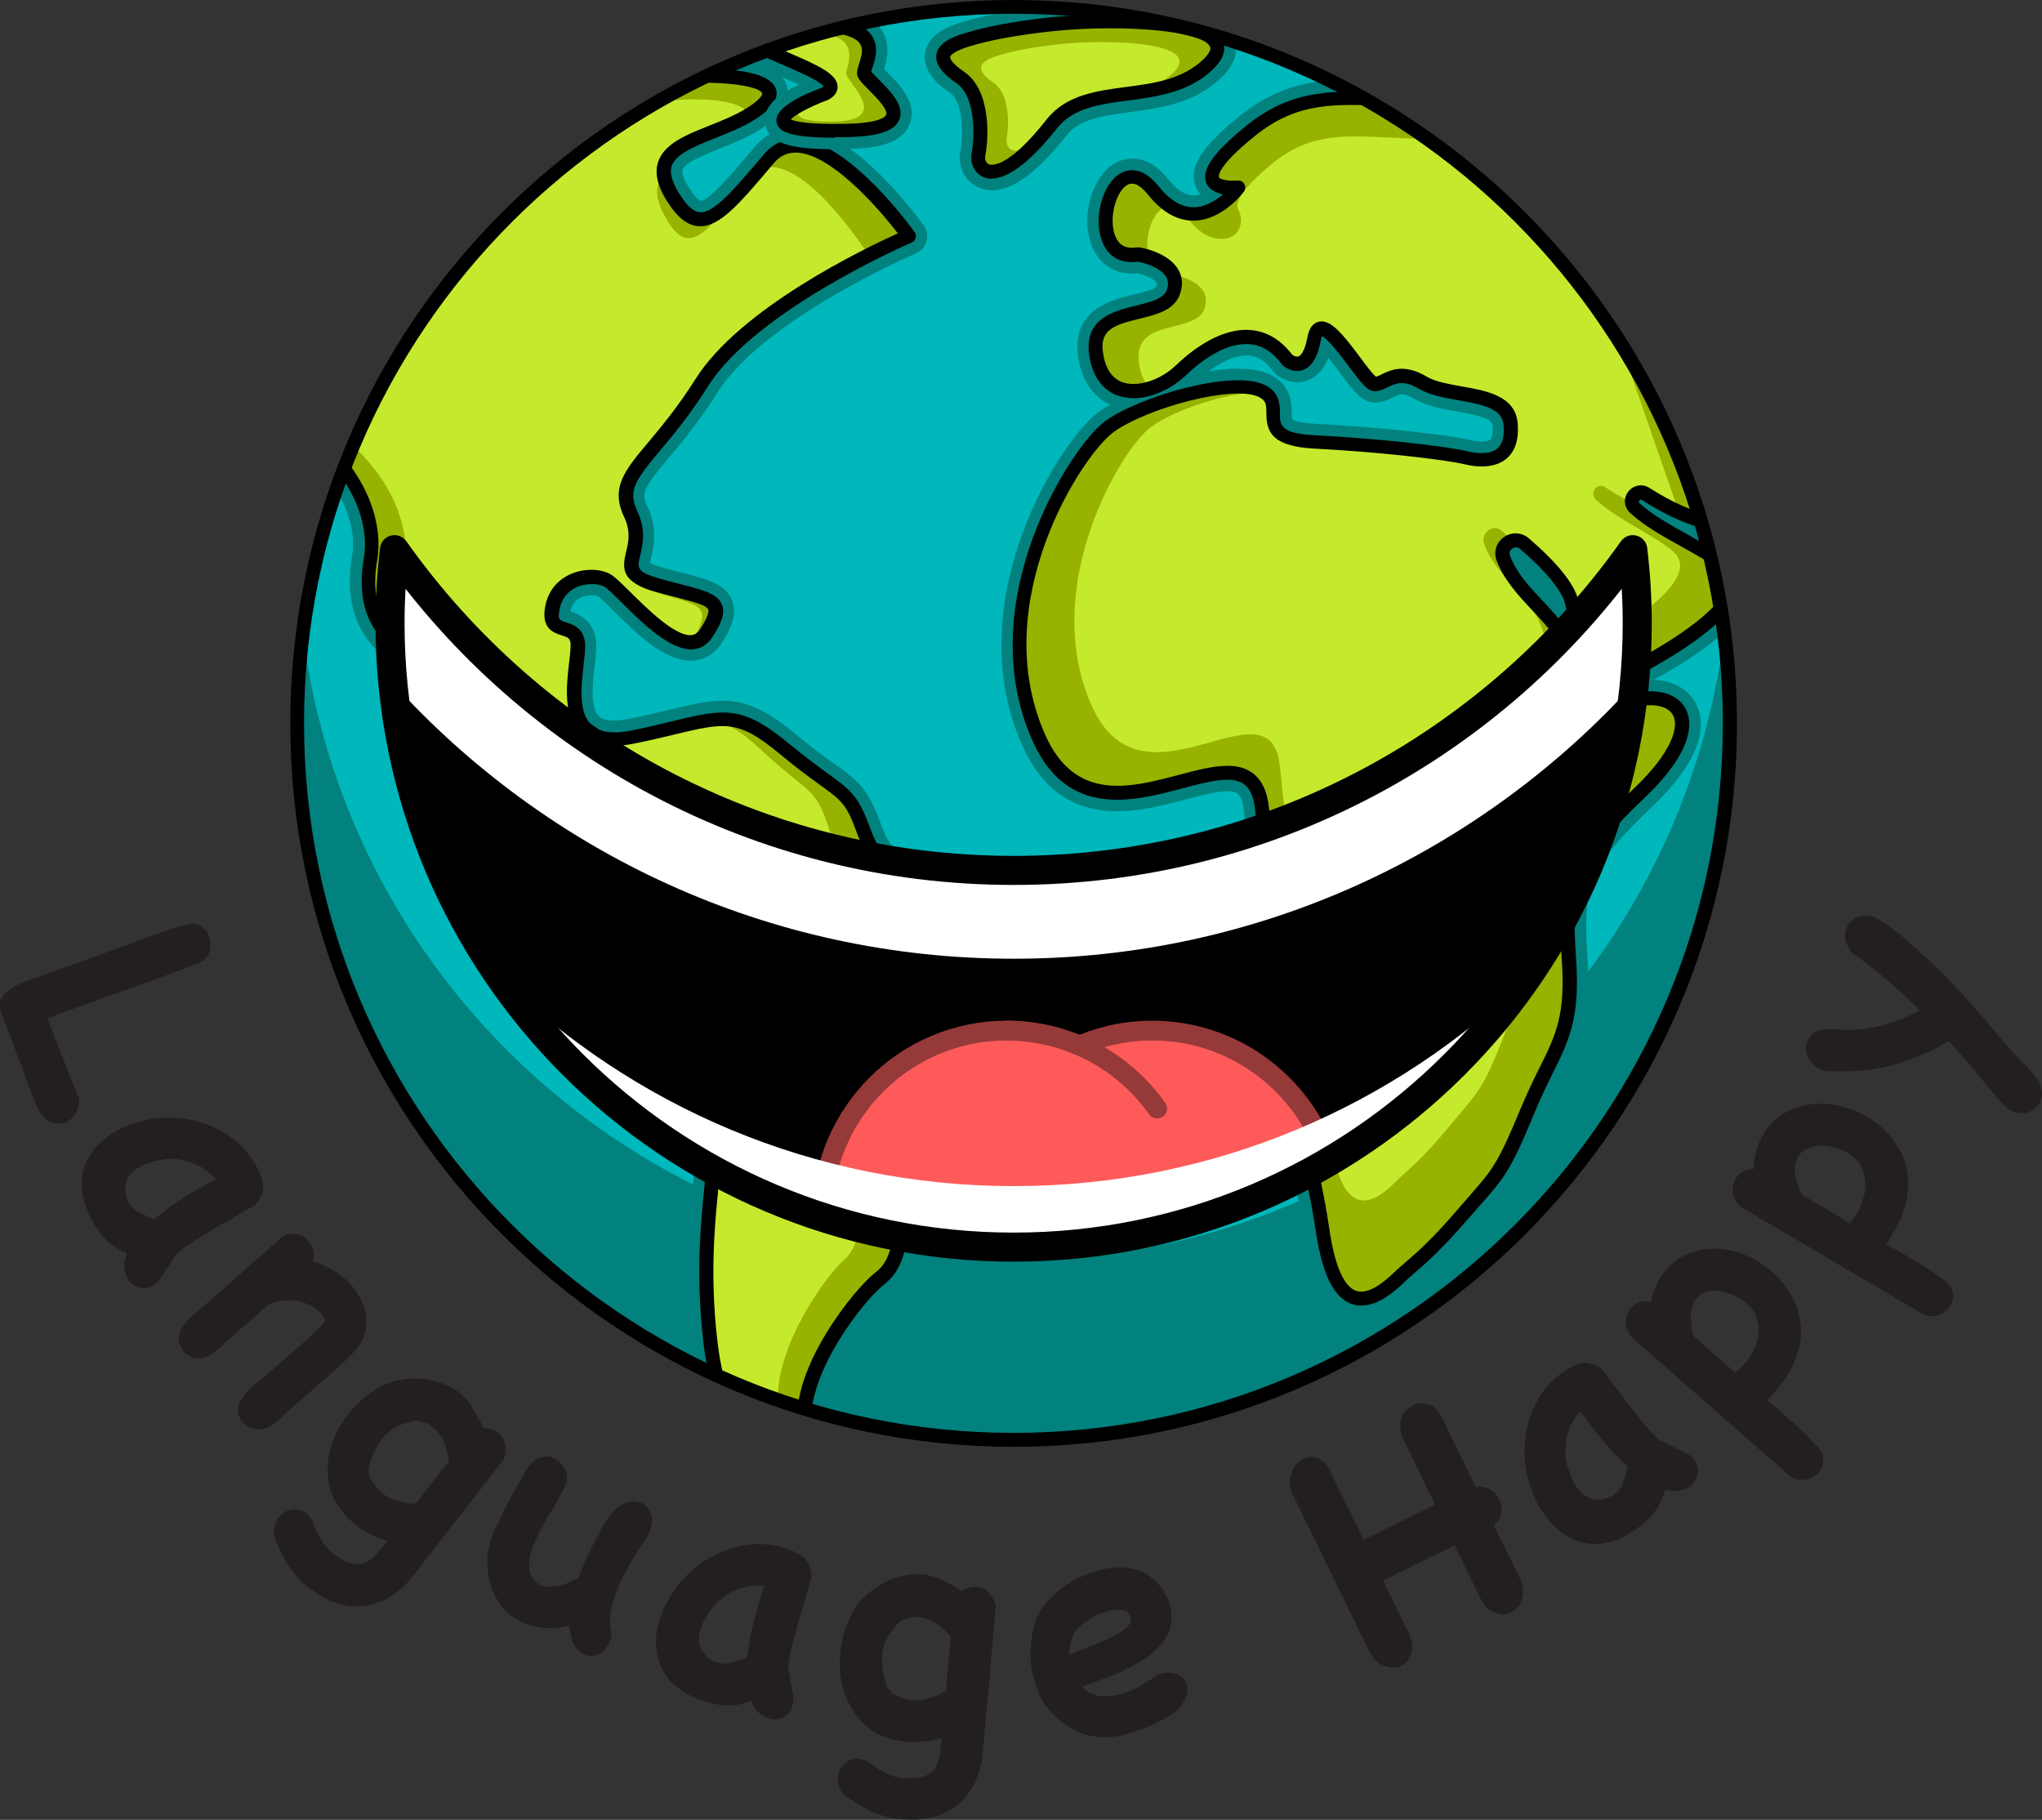 <?xml version="1.0" encoding="UTF-8"?><svg id="Layer_2" xmlns="http://www.w3.org/2000/svg" xmlns:xlink="http://www.w3.org/1999/xlink" viewBox="0 0 105.44 93.96"><rect x="0" y="0" width="105.44" height="93.96" fill="#333333" stroke="none"/><defs><style>.cls-1,.cls-2{fill:none;}.cls-3{clip-path:url(#clippath);}.cls-4{fill:#02827e;}.cls-5{fill:#00b7bb;}.cls-6{fill:#fff;}.cls-7{fill:#ff5a5a;}.cls-8{fill:#98b200;}.cls-9{fill:#c5ea2d;}.cls-10{fill:#231f20;}.cls-11{fill:#963939;}.cls-12{clip-path:url(#clippath-1);}.cls-2{stroke:#000;stroke-linecap:round;stroke-linejoin:round;stroke-width:1.5px;}</style><clipPath id="clippath"><circle class="cls-1" cx="52.34" cy="37.35" r="36.99"/></clipPath><clipPath id="clippath-1"><path class="cls-1" d="M52.34,44.94c-13.21,0-24.88-6.55-31.97-16.56-.15,1.25-.23,2.52-.23,3.81,0,17.78,14.42,32.2,32.2,32.2s32.2-14.42,32.2-32.2c0-1.29-.08-2.56-.23-3.81-7.09,10.02-18.76,16.56-31.97,16.56Z"/></clipPath></defs><g id="Layer_1-2"><g><g><path class="cls-10" d="M4.1,56.82c-.03,.3-.11,.55-.25,.75-.14,.2-.31,.34-.5,.4-.2,.07-.41,.06-.63-.01-.22-.07-.43-.24-.63-.49-.07-.1-.15-.25-.23-.44-.08-.2-.19-.47-.32-.83-.13-.35-.3-.8-.5-1.34-.2-.54-.45-1.21-.76-2-.08-.19-.17-.4-.24-.61-.08-.21-.07-.42,.01-.63,.06-.17,.2-.33,.4-.48s.43-.27,.67-.38c.24-.11,.49-.21,.74-.29s.46-.16,.63-.22c.33-.12,.71-.26,1.15-.41,.43-.15,.87-.31,1.32-.47,.45-.16,.89-.32,1.32-.48,.43-.16,.81-.3,1.14-.42,.59-.22,1.06-.39,1.42-.51,.36-.12,.65-.2,.87-.24,.22-.04,.39-.03,.52,.02,.13,.05,.25,.15,.38,.28,.1,.11,.18,.25,.22,.42s.05,.33,.03,.5-.08,.32-.17,.46c-.09,.14-.22,.24-.37,.3-1.32,.51-2.63,1-3.95,1.46-1.31,.46-2.62,.93-3.92,1.41,.26,.7,.52,1.39,.8,2.07,.27,.68,.55,1.38,.83,2.08v.11Z"/><path class="cls-10" d="M8.22,66.12c-.25,.25-.5,.38-.76,.39-.26,0-.48-.08-.66-.23-.18-.16-.3-.38-.36-.66-.06-.28-.02-.58,.13-.9-.38-.16-.69-.35-.94-.56-.25-.22-.47-.5-.69-.84-.33-.51-.54-1-.64-1.49-.1-.49-.1-.95,0-1.39,.11-.44,.33-.85,.66-1.22,.33-.37,.78-.7,1.34-.98,.24-.11,.48-.2,.72-.27,.24-.07,.49-.13,.73-.18,.27-.05,.58-.08,.92-.08,.34,0,.65,.02,.92,.06,.99,.15,1.88,.55,2.66,1.2,.13,.11,.29,.28,.48,.5s.35,.46,.49,.71c.14,.25,.25,.51,.32,.77,.07,.26,.07,.5-.02,.7-.07,.16-.13,.29-.2,.39-.07,.09-.15,.17-.25,.24-.1,.06-.21,.13-.33,.19-.12,.06-.27,.15-.44,.25-.28,.17-.56,.33-.83,.48-.27,.15-.54,.32-.81,.49-.09,.05-.21,.12-.36,.21-.15,.09-.3,.18-.45,.29-.16,.11-.3,.21-.44,.31-.14,.1-.24,.2-.32,.28l-.89,1.35Zm-1.22-3.63c.13,.07,.29,.15,.46,.24,.17,.09,.34,.16,.52,.21,.48-.41,.99-.78,1.52-1.11,.53-.33,1.07-.65,1.63-.95-.35-.41-.79-.7-1.32-.88-.53-.18-1.05-.21-1.56-.1-.21,.04-.42,.1-.62,.16-.21,.07-.39,.16-.56,.27-.23,.15-.39,.32-.48,.53-.09,.2-.13,.41-.12,.61,.01,.21,.07,.4,.16,.58,.1,.18,.22,.33,.37,.45Z"/><path class="cls-10" d="M14.1,73.56c-.24,.17-.5,.25-.76,.23-.26-.01-.49-.09-.67-.23s-.31-.33-.37-.56c-.06-.23,0-.48,.16-.75,.18-.3,.41-.56,.7-.78,.29-.22,.54-.43,.77-.63,.48-.42,.96-.84,1.43-1.25,.48-.41,.94-.85,1.38-1.31,0-.02,.02-.05,.02-.07,0-.02,0-.06,.01-.11-.13-.25-.33-.46-.61-.62-.28-.16-.55-.27-.82-.32-.24-.04-.52-.04-.84,0-.32,.04-.57,.14-.76,.3l-1.83,1.61c-.14,.12-.29,.27-.45,.42-.16,.16-.33,.29-.51,.41-.18,.12-.37,.2-.57,.23s-.41,0-.63-.13c-.12-.07-.22-.15-.28-.24-.07-.09-.12-.2-.17-.33-.09-.21-.1-.4-.03-.58,.07-.18,.16-.35,.28-.51s.25-.29,.4-.41c.14-.12,.25-.21,.33-.28,.2-.18,.5-.44,.88-.78s.78-.7,1.21-1.07c.43-.37,.83-.73,1.22-1.07,.38-.34,.68-.6,.88-.78,.19-.17,.41-.25,.64-.25s.43,.06,.61,.18c.18,.12,.31,.29,.4,.51,.09,.22,.1,.47,.03,.74,.54,.15,1.04,.41,1.49,.76,.45,.35,.79,.77,1.02,1.24s.3,.96,.23,1.47c-.07,.51-.36,.99-.86,1.45-.02,.02-.07,.07-.15,.15-.08,.09-.2,.2-.36,.34l-3.4,2.99Z"/><path class="cls-10" d="M14.13,79.21c0-.32,.07-.59,.22-.8,.15-.22,.34-.36,.56-.43,.22-.07,.44-.06,.68,.03,.23,.09,.42,.28,.57,.58,.05,.15,.1,.28,.15,.38,.06,.1,.13,.25,.22,.44,.09,.17,.21,.35,.36,.51,.15,.17,.31,.31,.49,.41,.33,.23,.62,.36,.86,.41,.24,.05,.45,.02,.64-.06,.19-.09,.37-.23,.55-.43,.18-.2,.37-.43,.57-.69-.38-.13-.73-.28-1.07-.46-.34-.18-.65-.41-.94-.7-.56-.55-.89-1.16-1.01-1.83-.11-.67-.07-1.33,.14-1.97,.21-.64,.55-1.24,1.03-1.79,.48-.55,1.02-.97,1.63-1.28,.36-.17,.75-.28,1.17-.33,.43-.05,.85-.03,1.27,.05,.42,.08,.81,.23,1.18,.44,.37,.21,.66,.48,.89,.83,.13,.2,.25,.4,.36,.6,.12,.2,.22,.41,.29,.63,.3-.02,.57,.06,.81,.25,.24,.18,.35,.45,.35,.81,0,.08-.01,.18-.02,.29,0,.11-.04,.19-.09,.26-.76,1-1.53,2-2.31,2.99-.77,.99-1.55,1.98-2.32,2.98-.31,.4-.65,.73-1.03,.99-.37,.26-.77,.44-1.19,.54s-.85,.11-1.3,.03c-.45-.08-.9-.26-1.35-.54-.23-.15-.45-.3-.65-.46-.2-.16-.4-.35-.57-.56-.26-.29-.47-.6-.64-.95-.17-.34-.33-.7-.48-1.07v-.1Zm4.94-2.98c.26,.51,.59,.87,.98,1.07,.4,.2,.87,.31,1.41,.35l1.72-2.22c-.06-.48-.18-.87-.35-1.18s-.45-.57-.84-.8c-.09-.01-.18-.03-.26-.05-.08-.02-.17-.04-.25-.06-.37,.07-.69,.17-.95,.3-.26,.13-.49,.3-.68,.5-.19,.2-.35,.44-.47,.71-.13,.27-.24,.58-.35,.93,0,.07,0,.15,.02,.24,.02,.09,.03,.16,.03,.22Z"/><path class="cls-10" d="M31.57,84.19c.03,.18,0,.37-.08,.56-.08,.19-.19,.35-.33,.49-.14,.13-.3,.22-.49,.26-.18,.04-.38,0-.58-.12-.26-.16-.43-.37-.52-.62-.08-.25-.14-.52-.18-.81-.58,.13-1.12,.15-1.63,.06-.5-.09-.95-.28-1.33-.57-.38-.29-.69-.66-.91-1.13-.23-.47-.35-1-.36-1.6,0-.56,.11-1.11,.36-1.66,.25-.55,.5-1.06,.75-1.54,.08-.17,.17-.33,.27-.49,.09-.16,.19-.32,.29-.5,.08-.13,.15-.26,.22-.39,.07-.13,.14-.25,.21-.36,.07-.11,.16-.21,.27-.3,.11-.09,.23-.17,.38-.22,.2-.07,.39-.08,.58-.01,.19,.06,.35,.17,.48,.32,.13,.15,.22,.32,.28,.51,.05,.19,.04,.39-.05,.58-.25,.55-.54,1.08-.87,1.6-.32,.52-.6,1.06-.81,1.61-.11,.26-.17,.55-.2,.87-.02,.32,.06,.6,.24,.84,.19,.23,.44,.34,.75,.35,.31,0,.58-.04,.83-.12,.12-.05,.23-.1,.35-.17,.12-.07,.24-.11,.36-.14,.15-.39,.31-.77,.48-1.14,.18-.37,.36-.74,.56-1.1,.1-.2,.22-.41,.36-.64,.14-.23,.29-.43,.47-.61,.18-.18,.38-.32,.6-.41,.22-.09,.47-.1,.74-.01,.13,.04,.23,.11,.32,.2,.09,.1,.16,.21,.2,.32,.08,.2,.11,.39,.08,.58s-.09,.37-.18,.54c-.09,.18-.2,.35-.32,.52s-.23,.33-.32,.48c-.17,.28-.34,.58-.52,.91s-.33,.65-.47,.99c-.13,.34-.23,.69-.3,1.04-.07,.35-.07,.7-.02,1.04Z"/><path class="cls-10" d="M40.96,87.7c0,.35-.1,.62-.28,.8s-.4,.27-.64,.28-.48-.07-.71-.23-.41-.41-.52-.74c-.38,.15-.74,.23-1.07,.24-.33,.01-.69-.03-1.07-.13-.58-.14-1.08-.36-1.49-.64s-.73-.62-.95-1.02c-.22-.4-.34-.84-.36-1.34-.02-.5,.08-1.05,.3-1.63,.09-.24,.21-.47,.34-.69,.13-.22,.27-.43,.41-.64,.16-.22,.37-.45,.61-.69,.25-.24,.48-.43,.71-.59,.83-.57,1.74-.89,2.76-.96,.17-.01,.4,0,.69,.03,.28,.03,.56,.09,.84,.18,.28,.08,.53,.2,.77,.34,.24,.14,.39,.31,.47,.52,.06,.17,.1,.3,.12,.42s.01,.23-.02,.35c-.03,.11-.06,.24-.1,.37-.04,.13-.09,.29-.15,.48-.09,.32-.18,.63-.27,.92s-.18,.6-.25,.91c-.03,.1-.07,.23-.12,.4-.05,.17-.09,.34-.13,.52-.04,.18-.08,.36-.11,.53-.03,.17-.04,.31-.04,.42l.28,1.59Zm-3.39-1.8c.15-.04,.31-.09,.5-.14s.36-.12,.52-.21c.07-.63,.18-1.25,.34-1.85,.16-.61,.33-1.21,.53-1.82-.54-.06-1.06,.03-1.57,.27-.51,.23-.91,.57-1.2,1-.12,.17-.24,.36-.34,.55-.1,.19-.18,.38-.22,.58-.06,.26-.06,.5,.02,.71,.07,.21,.19,.39,.34,.53s.32,.25,.52,.31,.39,.09,.58,.07Z"/><path class="cls-10" d="M43.51,92.61c-.18-.27-.26-.53-.25-.79,.01-.27,.09-.49,.24-.66s.34-.29,.59-.34c.25-.05,.51,0,.79,.18,.12,.1,.23,.19,.33,.24,.1,.06,.24,.14,.42,.25,.17,.1,.36,.18,.58,.24,.22,.06,.43,.09,.63,.08,.4,.01,.71-.03,.94-.12,.23-.09,.4-.23,.51-.4,.11-.17,.18-.39,.23-.65,.04-.26,.08-.56,.1-.89-.39,.1-.77,.16-1.15,.19-.38,.03-.77,0-1.16-.08-.77-.16-1.38-.49-1.84-1-.46-.5-.77-1.08-.95-1.73-.17-.65-.21-1.34-.1-2.06,.1-.72,.33-1.37,.68-1.96,.21-.34,.48-.64,.81-.91,.33-.27,.7-.49,1.1-.65,.4-.16,.81-.25,1.23-.27,.42-.02,.82,.05,1.2,.21,.22,.1,.43,.2,.63,.3,.2,.1,.4,.22,.59,.37,.24-.18,.51-.26,.81-.23,.3,.03,.54,.19,.73,.49,.04,.07,.09,.16,.14,.25,.05,.09,.07,.18,.07,.26-.1,1.26-.21,2.51-.32,3.76-.12,1.25-.23,2.5-.34,3.76-.04,.5-.15,.97-.33,1.39-.17,.42-.41,.79-.71,1.1-.3,.31-.66,.55-1.08,.73-.42,.18-.89,.27-1.43,.28-.27,0-.54-.01-.8-.03-.26-.02-.52-.08-.78-.16-.37-.1-.72-.25-1.05-.45s-.66-.41-.98-.64l-.07-.08Zm2.55-5.19c.49,.29,.96,.41,1.41,.36,.44-.05,.9-.21,1.37-.47l.25-2.8c-.31-.37-.62-.64-.93-.8-.31-.16-.69-.24-1.14-.22-.09,.04-.17,.07-.25,.1s-.16,.06-.25,.08c-.27,.26-.48,.52-.64,.77-.15,.25-.25,.52-.3,.79-.05,.27-.05,.56-.01,.85,.04,.29,.11,.62,.21,.97,.03,.06,.08,.13,.14,.19,.07,.07,.11,.12,.14,.17Z"/><path class="cls-10" d="M59.81,86.47c.27-.1,.52-.13,.75-.09,.22,.04,.4,.13,.53,.27s.21,.32,.22,.55c.01,.22-.06,.47-.23,.73-.13,.22-.32,.41-.58,.58-.26,.17-.5,.31-.72,.41-.55,.27-1.08,.47-1.59,.61s-.99,.19-1.45,.15c-.46-.03-.9-.16-1.32-.38s-.82-.54-1.21-.98c-.27-.29-.48-.63-.63-1.03-.15-.39-.26-.8-.32-1.22s-.06-.84-.02-1.26,.12-.8,.24-1.15c.16-.43,.43-.84,.83-1.22,.4-.39,.85-.71,1.36-.96,.51-.25,1.03-.42,1.58-.51,.55-.09,1.04-.05,1.49,.1,.37,.13,.7,.33,.98,.62,.28,.28,.49,.6,.62,.96,.13,.35,.18,.72,.14,1.1-.04,.38-.19,.73-.47,1.07-.26,.32-.56,.6-.89,.81-.33,.22-.68,.41-1.04,.59-.36,.17-.73,.33-1.12,.46-.38,.13-.75,.28-1.1,.43,.27,.26,.57,.41,.9,.45,.32,.04,.66,.02,1-.06,.34-.08,.68-.22,1.02-.4,.34-.18,.65-.38,.93-.59l.1-.06Zm-3.87-2.65c-.25,.18-.43,.39-.54,.63-.11,.24-.17,.57-.18,.99,.3-.13,.63-.26,1-.41s.72-.29,1.05-.45c.33-.15,.6-.31,.82-.48,.22-.17,.32-.33,.3-.49-.01-.09-.03-.18-.07-.27-.04-.08-.11-.14-.2-.17-.34-.08-.68-.07-1.03,.04-.34,.11-.63,.24-.85,.39l-.3,.21Z"/><path class="cls-10" d="M76.18,76.78c.29-.05,.55,0,.77,.13,.22,.13,.38,.31,.48,.52,.1,.22,.13,.45,.09,.69-.04,.25-.17,.46-.38,.63l1.35,2.76c.13,.27,.18,.53,.15,.8-.03,.27-.12,.5-.27,.67s-.34,.29-.58,.35c-.23,.06-.49,0-.78-.14-.13-.07-.24-.17-.33-.29-.09-.12-.17-.25-.23-.36l-1.34-2.75-3.7,1.81,1.32,2.7c.06,.12,.1,.24,.14,.37s.05,.26,.05,.38c-.01,.32-.11,.57-.28,.75-.18,.18-.38,.28-.62,.29-.24,.02-.48-.03-.72-.16-.24-.13-.43-.33-.57-.62l-4.01-8.21c-.13-.28-.17-.55-.1-.84,.07-.28,.19-.51,.36-.7,.17-.18,.38-.29,.64-.33,.25-.04,.49,.05,.73,.26,.07,.07,.13,.14,.18,.2,.04,.06,.09,.14,.13,.22l1.75,3.59,3.7-1.81-1.66-3.4c-.1-.21-.15-.44-.15-.67,0-.29,.09-.54,.26-.74,.17-.2,.37-.33,.6-.39,.23-.06,.46-.04,.69,.05,.23,.09,.42,.28,.56,.56l1.78,3.65Z"/><path class="cls-10" d="M87.18,75.09c.28,.21,.44,.45,.48,.7,.03,.26-.02,.49-.15,.69-.13,.2-.34,.35-.61,.44-.27,.09-.57,.09-.91-.01-.11,.4-.26,.73-.44,1-.19,.27-.43,.53-.74,.79-.46,.39-.93,.66-1.39,.83-.47,.16-.93,.22-1.38,.17-.45-.05-.88-.22-1.3-.5-.41-.28-.79-.69-1.14-1.21-.14-.22-.26-.45-.36-.68-.1-.23-.19-.47-.27-.71-.09-.26-.15-.56-.2-.9-.05-.34-.06-.64-.05-.92,.03-1.01,.31-1.94,.86-2.79,.09-.15,.24-.33,.43-.54,.2-.21,.41-.4,.64-.57,.23-.17,.47-.31,.73-.42,.25-.11,.48-.13,.7-.07,.17,.05,.31,.1,.41,.15,.1,.06,.19,.13,.27,.22,.08,.09,.15,.19,.23,.3,.08,.11,.18,.24,.3,.4,.2,.26,.4,.52,.58,.77,.18,.25,.38,.5,.59,.74,.07,.08,.15,.19,.25,.33,.11,.13,.22,.27,.35,.41,.12,.14,.25,.28,.37,.4,.12,.12,.22,.22,.32,.28l1.45,.71Zm-3.45,1.67c.05-.14,.11-.31,.18-.49,.07-.18,.11-.36,.14-.54-.47-.43-.9-.88-1.3-1.37-.4-.48-.78-.98-1.15-1.5-.36,.4-.6,.87-.71,1.42-.11,.55-.08,1.07,.09,1.56,.07,.2,.15,.4,.24,.6,.09,.2,.2,.37,.34,.52,.17,.21,.37,.34,.58,.41,.21,.07,.42,.08,.62,.04,.2-.04,.39-.12,.56-.23,.17-.12,.3-.26,.4-.42Z"/><path class="cls-10" d="M84.18,68.96c-.16-.25-.23-.49-.22-.72,.01-.23,.07-.44,.19-.61,.12-.17,.28-.3,.47-.38,.2-.08,.4-.09,.62-.04,.03-.14,.07-.28,.11-.42,.04-.14,.1-.28,.17-.44,.35-.7,.8-1.19,1.36-1.48,.56-.29,1.15-.42,1.76-.4,.61,.02,1.22,.18,1.81,.48,.59,.3,1.1,.69,1.52,1.18,.43,.49,.73,1.06,.91,1.7,.18,.64,.16,1.32-.06,2.04-.15,.47-.36,.9-.64,1.31-.28,.4-.6,.77-.94,1.11,0,0,.08,.07,.22,.18,.14,.11,.31,.26,.51,.44,.2,.18,.43,.37,.66,.58,.24,.21,.46,.42,.67,.63s.39,.4,.54,.57c.15,.17,.24,.31,.27,.41,.07,.26,.05,.5-.05,.71-.1,.21-.25,.36-.44,.46-.19,.1-.4,.15-.64,.14s-.45-.1-.64-.27l-8.09-7.1-.07-.08Zm3.22-.18c.02,.07,.03,.1,.02,.09s0,.03,0,.09l2.19,1.92c.18-.15,.35-.32,.51-.5s.29-.39,.41-.63c.25-.48,.34-.97,.25-1.45-.08-.48-.36-.88-.84-1.2-.2-.13-.43-.24-.69-.33s-.51-.13-.75-.13c-.24,0-.46,.07-.66,.19-.2,.12-.35,.33-.45,.62-.07,.21-.1,.42-.08,.65,.02,.23,.04,.45,.08,.67Z"/><path class="cls-10" d="M89.83,62.27c-.2-.22-.32-.44-.35-.67-.03-.23,0-.44,.08-.63s.22-.34,.39-.46c.18-.11,.38-.17,.61-.16,0-.15,.02-.29,.03-.43,.02-.14,.04-.3,.09-.46,.21-.75,.56-1.32,1.05-1.71,.5-.39,1.05-.63,1.65-.72,.61-.09,1.23-.05,1.87,.14,.64,.18,1.21,.48,1.72,.88,.51,.4,.91,.9,1.21,1.5,.3,.6,.4,1.27,.32,2.02-.05,.49-.18,.96-.39,1.4s-.44,.87-.72,1.27c.01,0,.09,.05,.25,.14,.15,.08,.35,.2,.58,.33,.23,.14,.49,.29,.76,.45s.53,.32,.78,.49c.24,.16,.46,.32,.64,.46,.18,.14,.3,.26,.34,.35,.12,.25,.14,.48,.08,.7-.06,.22-.18,.4-.35,.53-.17,.13-.37,.22-.6,.25s-.46-.01-.68-.15l-9.28-5.46-.08-.07Zm3.13-.78c.03,.06,.05,.09,.04,.09,0,0,0,.03,.02,.09l2.51,1.48c.15-.19,.28-.38,.4-.58,.12-.2,.21-.43,.28-.69,.16-.52,.15-1.01-.03-1.47-.17-.46-.52-.8-1.05-1.03-.22-.09-.47-.15-.74-.2-.27-.04-.52-.04-.76,.02-.24,.05-.44,.16-.62,.31-.17,.16-.28,.39-.32,.69-.03,.21-.02,.43,.05,.65,.06,.22,.13,.43,.2,.64Z"/><path class="cls-10" d="M95.55,49.04c-.18-.21-.27-.43-.28-.66-.01-.23,.04-.43,.15-.61,.11-.18,.27-.32,.48-.41,.21-.1,.45-.11,.71-.06,.2,.04,.45,.18,.76,.39,.31,.22,.63,.46,.94,.73s.62,.53,.9,.8c.28,.26,.5,.47,.66,.63,.7,.67,1.37,1.37,2.01,2.1,.64,.73,1.28,1.46,1.9,2.21,.1,.11,.22,.24,.37,.39,.15,.15,.3,.31,.45,.47,.15,.16,.3,.32,.43,.48,.13,.16,.22,.3,.27,.41,.12,.27,.16,.51,.12,.73-.04,.22-.14,.41-.29,.55-.15,.14-.34,.23-.56,.27-.23,.04-.47,0-.73-.12-.1-.05-.21-.14-.35-.27-.13-.13-.27-.28-.41-.44s-.27-.32-.39-.47c-.12-.16-.22-.28-.3-.37-.29-.35-.58-.7-.87-1.03-.29-.33-.59-.67-.88-1.01-.87,.52-1.78,.91-2.72,1.19-.94,.27-1.91,.4-2.91,.37-.18,0-.35,0-.53,0s-.34-.04-.5-.12c-.18-.09-.33-.2-.45-.34-.12-.14-.2-.29-.25-.45-.05-.17-.05-.34,0-.51,.05-.18,.15-.34,.3-.48,.13-.12,.28-.19,.45-.23,.17-.03,.34-.05,.52-.05,.18,0,.36,.01,.54,.03,.18,.02,.35,.03,.5,.02,1.26-.06,2.43-.4,3.53-1.02-.55-.56-1.12-1.08-1.7-1.58-.58-.49-1.19-.96-1.82-1.41l-.08-.1Z"/></g><circle class="cls-5" cx="52.34" cy="37.35" r="36.99"/><path class="cls-4" d="M52.34,65.06c-18.86,0-34.42-14.11-36.7-32.35-.19,1.52-.29,3.07-.29,4.64,0,20.43,16.56,36.99,36.99,36.99s36.99-16.56,36.99-36.99c0-1.57-.1-3.12-.29-4.64-2.28,18.24-17.84,32.35-36.7,32.35Z"/><g class="cls-3"><g><g><path class="cls-4" d="M42.53,77.22c-.97,0-2.4-.21-3.71-1.22-1.71-1.31-2.75-3.57-3.1-6.73-.39-3.48-.14-6.01,.06-8.03,.3-3,.43-4.37-1.7-6.06-4.23-3.35-5.84-4.62-3.7-14.65-.35-.63-.93-1.31-1.56-1.4-1.21-.17-1.52-1.21-1.71-1.84-.26-.86-.46-1.55-2.25-1.72-2.86-.27-4.77-1.09-5.84-2.49-.86-1.13-1.14-2.61-.84-4.39,.26-1.51-.45-3.86-3.24-5.91-3.51-2.58-1.42-6.09,.1-8.65,.71-1.19,1.59-2.67,1.32-3.27-.19-.41-.77-.39-2.6,.11-.63,.17-1.28,.34-1.9,.43-1.22,.16-3.76,.06-4.64-1.47-.6-1.03-.31-2.32,.85-3.83,2.77-3.62,7.31-3.01,9.5-2.72,.28,.04,.54,.07,.72,.09,.12,0,.27,.02,.43,.03h.04c3.72,.29,5.95,.22,6.62-.2,1.06-.67,2.98-.47,5.19-.24,1.29,.13,2.75,.28,3.4,.12,.57-.14,5.78-.82,6.6,1.1,.35,.8-.07,1.59-1.22,2.34-.71,.46-1.48,.77-2.23,1.07-.75,.3-1.77,.71-1.88,1.07-.02,.06-.07,.37,.49,1.16,.29,.42,.45,.45,.45,.45h0c.44,0,1.71-1.51,2.74-2.72l.05-.06c.59-.7,1.37-1.05,2.25-1.01,2.86,.12,6.12,4.56,6.48,5.07,.17,.24,.22,.53,.14,.81-.08,.28-.28,.51-.54,.62-.08,.03-7.86,3.39-10.26,7.19-.96,1.53-1.84,2.57-2.54,3.41-1.29,1.53-1.4,1.79-1.07,2.47,.55,1.16,.33,2.06,.19,2.65-.02,.09-.05,.2-.06,.27,.08,.04,.26,.12,.67,.24,.37,.11,.72,.19,1.02,.27,1.34,.35,2.22,.57,2.55,1.42,.29,.75-.09,1.51-.55,2.22-.33,.51-.82,.82-1.38,.88-1.44,.16-2.98-1.36-4.21-2.58-.24-.24-.64-.64-.77-.73-.15-.06-.56-.1-.92,.07-.28,.14-.44,.35-.51,.68v.03c.38,.12,1.15,.42,1.31,1.45,.05,.35,0,.78-.06,1.31-.1,.83-.26,2.22,.22,2.66,.26,.24,.83,.28,1.62,.11,.77-.16,1.42-.32,2-.45,2.76-.66,3.9-.93,6.58,1.29,.85,.71,1.47,1.15,1.97,1.51,1.13,.81,1.69,1.21,2.31,2.9,.6,1.63,.64,1.65,4.18,2.94,3.9,1.42,2.66,6.3,2.07,8.65-.09,.36-.17,.66-.22,.91-.09,.44-.14,.83-.19,1.21-.17,1.37-.32,2.67-2.27,5.07-1.12,1.38-1.37,2.35-1.6,3.21-.21,.82-.44,1.67-1.37,2.4-.98,.76-3.79,4.38-3.51,6.77,.09,.75,.48,1.25,1.28,1.61,.44,.2,.69,.65,.62,1.13-.01,.07-.03,.14-.05,.21l.09,.06h-.11c-.14,.34-.45,.58-.83,.64-.21,.03-.54,.07-.95,.07Zm-10.8-38.13c.31,.45,.48,.83,.52,.93,.08,.18,.1,.38,.06,.58-1.99,9.17-1.04,9.92,2.95,13.09,2.94,2.33,2.72,4.6,2.41,7.74-.19,1.94-.43,4.35-.06,7.64,.29,2.62,1.09,4.44,2.37,5.43,.31,.24,.64,.42,1,.56-.21-.4-.34-.84-.39-1.33-.39-3.33,3.08-7.59,4.23-8.49,.4-.31,.5-.63,.69-1.37,.25-.94,.58-2.23,1.96-3.93,1.61-1.98,1.71-2.87,1.86-4.1,.05-.42,.1-.86,.21-1.38,.06-.29,.14-.61,.24-.99,.71-2.82,1.24-5.63-.87-6.4-3.65-1.33-4.41-1.6-5.32-4.07-.42-1.13-.58-1.25-1.63-2.01-.49-.35-1.17-.84-2.07-1.59-1.94-1.61-2.34-1.52-4.92-.9-.59,.14-1.25,.3-2.05,.47-.43,.09-.83,.13-1.19,.14ZM15.75,8.67c1.13,0,1.91,.47,2.34,1.39,.69,1.5-.33,3.22-1.41,5.04-1.7,2.85-2.58,4.69-.61,6.14,3.49,2.57,4.35,5.7,3.99,7.77-.22,1.26-.06,2.21,.47,2.91,.73,.96,2.21,1.53,4.51,1.75,2.4,.23,3.25,1.39,3.64,2.35-.03-.69,.05-1.37,.11-1.93,.03-.23,.06-.54,.07-.72l-.06-.02c-.39-.13-1.58-.51-1.23-2.22,.19-.9,.73-1.61,1.54-2,.79-.38,1.79-.42,2.52-.1,.01-.22,.05-.46,.11-.7,.11-.45,.2-.84-.06-1.39-.88-1.87,.09-3.03,1.33-4.51,.67-.8,1.5-1.79,2.39-3.21,2.14-3.39,7.56-6.25,10-7.42-1.38-1.68-3.18-3.31-4.3-3.35-.29-.01-.51,.09-.72,.34l-.09,.1c-1.8,2.13-2.89,3.42-4.25,3.35-.72-.03-1.34-.44-1.92-1.25-.75-1.06-1-1.98-.76-2.79,.37-1.24,1.7-1.78,3-2.3,.66-.27,1.35-.54,1.91-.9l.04-.02c-.95-.17-2.76-.25-3.94,.04-.97,.24-2.46,.08-4.04-.08-1.39-.14-3.48-.36-3.99-.04-1.36,.85-4.54,.74-7.78,.49h-.03c-.16-.01-.31-.03-.43-.03-.23-.02-.51-.05-.83-.1-1.83-.24-5.64-.75-7.74,1.99-.72,.94-.83,1.52-.71,1.72,.25,.43,1.58,.69,2.75,.53,.5-.07,1.09-.22,1.65-.38,.79-.21,1.69-.45,2.49-.45Zm18.39,22.56c.57,.5,1.17,.96,1.49,.96h0l.02-.03c.13-.2,.21-.34,.26-.44-.28-.1-.76-.22-1.13-.32-.2-.05-.42-.11-.64-.17Z"/><path class="cls-9" d="M11.73,10.45c-1.57,.21-5.72-.11-2.91-3.78,2.81-3.67,7.88-2.37,9.39-2.27,1.51,.11,6.26,.57,7.66-.31,1.4-.88,6.48,.45,8.31,0,1.83-.45,7.77-.31,4.64,1.71-2.31,1.49-6.1,1.5-3.89,4.64,1.3,1.84,2.37,.54,4.75-2.27,2.37-2.81,7.23,3.99,7.23,3.99,0,0-8.1,3.45-10.69,7.56-2.59,4.1-4.64,4.75-3.67,6.8,.97,2.05-1.3,2.91,1.4,3.67,2.7,.76,3.67,.65,2.48,2.48s-4.37-2.37-5.13-2.75c-.76-.38-2.48-.16-2.81,1.4-.32,1.57,1.13,.71,1.3,1.81,.16,1.1-1.51,5.8,2.91,4.88,4.43-.92,4.97-1.69,7.77,.64,2.81,2.33,3.24,1.95,3.99,4,.76,2.05,1.19,2.21,4.75,3.51,3.56,1.3,1.67,6.42,1.24,8.47-.43,2.05,.05,3.02-2.27,5.88-2.32,2.86-1.35,4.32-2.81,5.45-1.42,1.11-6.64,7.91-2.05,10,.11,.05,.09,.21-.03,.23-1.37,.21-5.85,.3-6.67-7.04-.97-8.69,2.16-11.44-2-14.73-4.16-3.29-5.4-4.32-3.29-14.03,0,0-.86-2-2.43-2.21-1.57-.22-.05-3.18-3.99-3.56-3.94-.38-6.5-1.86-5.83-5.78,.31-1.79-.49-4.53-3.62-6.84-4.64-3.42,2.94-8.88,1.72-11.55-.8-1.74-3.44-.28-5.49-.01Z"/><g><path class="cls-8" d="M35.66,33.14c.31,0,.58-.13,.79-.46,1.19-1.84,.22-1.73-2.48-2.48-2.7-.76-.43-1.62-1.4-3.67-.17-.35-.24-.66-.24-.95-.12,.43-.08,.87,.15,1.41,.84,1.98-1.11,2.81,1.21,3.54,2.32,.73,3.16,.63,2.14,2.4-.05,.08-.1,.15-.15,.21Z"/><path class="cls-8" d="M29.68,32.79c-.15-.21-.4-.28-.63-.35,.14,.21,.4,.25,.63,.35Z"/><path class="cls-8" d="M32.61,38.1c.53-.12,.99-.24,1.4-.35-.39,.09-.81,.19-1.28,.28-.83,.17-1.44,.15-1.9-.01,.4,.21,.97,.27,1.78,.08Z"/><path class="cls-8" d="M39.2,8.76c2.16-1.06,5.62,4.37,5.62,4.37,0,0-6.97,3.34-9.2,7.3-.26,.46-.51,.87-.75,1.25,.43-.55,.88-1.19,1.36-1.94,2.59-4.1,10.69-7.56,10.69-7.56,0,0-4.86-6.8-7.23-3.99-.17,.2-.33,.39-.49,.58Z"/><path class="cls-8" d="M12.03,7.82c2.42-3.54,6.78-2.29,8.08-2.19,1.3,.1,5.39,.55,6.6-.3,1.21-.85,5.57,.43,7.15,0,1.23-.33,4.58-.33,4.76,.6,.07-.04,.14-.08,.21-.13,3.13-2.02-2.81-2.16-4.64-1.71-1.84,.45-6.91-.88-8.31,0-1.4,.88-6.15,.42-7.66,.31-1.51-.11-6.58-1.4-9.39,2.27-2.6,3.41,.78,3.92,2.54,3.81-.28-.56-.18-1.41,.68-2.66Z"/><path class="cls-8" d="M34.28,53.94c-3.58-3.18-4.64-4.17-2.83-13.55,0,0-.74-1.93-2.09-2.14-1.33-.21-.08-3.01-3.33-3.43,2.58,.77,1.52,3.17,2.92,3.36,1.57,.22,2.43,2.21,2.43,2.21-2.1,9.71-.86,10.74,3.29,14.03,.17,.13,.31,.26,.46,.39-.23-.29-.51-.59-.85-.89Z"/><path class="cls-8" d="M20.9,29.24c.27-1.72-.42-4.38-3.11-6.61-3.99-3.3,2.53-8.58,1.48-11.15-.34-.84-1.08-.91-1.95-.74,.63,2.75-6.29,7.97-1.81,11.27,3.13,2.31,3.93,5.06,3.62,6.84-.65,3.76,1.7,5.28,5.38,5.73-2.56-.6-4.1-2.12-3.6-5.34Z"/><path class="cls-8" d="M34.51,11.47c.97,1.54,1.79,.8,3.33-1.19-1.2,1.21-2,1.45-2.9,.17-.41-.58-.61-1.05-.66-1.44-.47,.53-.53,1.26,.23,2.46Z"/><path class="cls-8" d="M49.24,46.18c-3.56-1.3-3.99-1.46-4.75-3.51-.76-2.05-1.19-1.67-3.99-4-1.83-1.52-2.69-1.72-4.29-1.42,1.03-.1,1.76,.23,3.09,1.47,2.42,2.25,2.79,1.89,3.44,3.87,.65,1.98,1.02,2.14,4.09,3.39,3.07,1.25,1.44,6.2,1.07,8.18-.37,1.98,.05,2.92-1.95,5.68-2,2.76-1.16,4.17-2.42,5.26-1.22,1.07-5.71,7.63-1.76,9.65,.1,.05,.08,.21-.02,.22-.69,.12-2.28,.19-3.63-1.17,1.68,2.64,4.25,2.56,5.23,2.41,.12-.02,.14-.18,.03-.23-4.59-2.09,.62-8.89,2.05-10,1.46-1.13,.49-2.59,2.81-5.45,2.32-2.86,1.84-3.83,2.27-5.88,.43-2.05,2.32-7.18-1.24-8.47Z"/></g><path d="M42.53,76.63c-.9,0-2.18-.2-3.35-1.1-1.57-1.21-2.54-3.34-2.87-6.32-.38-3.42-.14-5.91,.06-7.91,.3-3.03,.46-4.69-1.92-6.58-4.16-3.29-5.57-4.41-3.44-14.27-.19-.38-.94-1.74-2.1-1.9-.83-.11-1.04-.81-1.22-1.42-.27-.9-.58-1.93-2.76-2.14-2.68-.26-4.46-1-5.42-2.26-.76-.99-1-2.32-.72-3.93,.29-1.69-.47-4.28-3.48-6.49-3.07-2.27-1.23-5.37,.26-7.87,.9-1.51,1.75-2.94,1.35-3.82-.42-.92-1.53-.7-3.3-.22-.61,.16-1.24,.33-1.83,.41h0c-.87,.11-3.3,.13-4.05-1.18-.46-.8-.19-1.87,.81-3.17,2.56-3.35,6.87-2.77,8.95-2.49,.3,.04,.56,.08,.75,.09,.13,0,.29,.02,.47,.04,1.59,.12,5.8,.45,6.98-.29,.89-.56,2.8-.36,4.82-.15,1.4,.14,2.85,.29,3.6,.11,1.08-.26,5.37-.51,5.92,.76,.32,.75-.67,1.39-1,1.6-.66,.43-1.41,.72-2.13,1.01-1.05,.42-2.04,.82-2.23,1.45-.12,.4,.07,.96,.57,1.67,.32,.46,.62,.69,.91,.7,.73,.03,1.78-1.22,3.24-2.94l.04-.05c.48-.56,1.07-.83,1.77-.8,2.63,.11,5.89,4.63,6.02,4.82,.06,.09,.08,.2,.05,.3-.03,.1-.1,.19-.2,.23-.08,.03-8.02,3.46-10.52,7.42-.94,1.49-1.8,2.52-2.5,3.35-1.27,1.52-1.65,2.05-1.15,3.11,.46,.97,.28,1.71,.15,2.26-.16,.67-.21,.87,1.03,1.22,.38,.11,.73,.2,1.05,.28,1.19,.31,1.91,.49,2.14,1.06,.2,.5-.12,1.1-.5,1.68-.23,.36-.56,.57-.95,.62-1.16,.13-2.65-1.34-3.73-2.41-.36-.36-.77-.76-.91-.83-.32-.16-.94-.19-1.46,.06-.45,.22-.73,.59-.83,1.09-.12,.56-.02,.59,.35,.71,.34,.11,.85,.27,.95,.98,.04,.27,0,.66-.06,1.15-.12,1.07-.3,2.52,.41,3.17,.41,.38,1.13,.47,2.14,.26,.78-.16,1.44-.32,2.01-.46,2.7-.65,3.61-.86,6.06,1.17,.87,.72,1.5,1.17,2,1.54,1.09,.78,1.54,1.11,2.1,2.62,.7,1.9,.99,2.01,4.54,3.3,3.4,1.24,2.29,5.6,1.69,7.95-.09,.36-.17,.67-.23,.94-.1,.46-.15,.87-.2,1.27-.16,1.34-.3,2.49-2.14,4.77-1.2,1.48-1.48,2.56-1.71,3.43-.21,.79-.39,1.48-1.15,2.08-1.08,.84-4.05,4.66-3.74,7.3,.11,.96,.64,1.64,1.62,2.08,.2,.09,.31,.29,.28,.5-.03,.21-.19,.37-.4,.4-.2,.03-.5,.06-.86,.06ZM15.75,9.27c.77,0,1.43,.25,1.8,1.04,.56,1.22-.38,2.8-1.38,4.48-1.48,2.48-3,5.05-.45,6.93,3.27,2.41,4.08,5.29,3.76,7.19-.25,1.43-.05,2.54,.59,3.38,.84,1.1,2.45,1.74,4.92,1.98,2.66,.26,3.09,1.69,3.38,2.65,.19,.64,.29,.87,.63,.92,1.74,.24,2.67,2.34,2.71,2.42,.03,.07,.04,.14,.02,.22-2.07,9.53-.96,10.41,3.17,13.68,2.69,2.13,2.49,4.15,2.19,7.21-.19,1.97-.43,4.41-.06,7.76,.31,2.79,1.19,4.75,2.6,5.83,1.01,.77,2.1,.95,2.91,.95-.78-.55-1.23-1.3-1.35-2.26-.36-3.05,2.95-7.13,4.01-7.95,.58-.45,.71-.94,.9-1.69,.23-.89,.55-2.1,1.85-3.7,1.71-2.11,1.84-3.12,1.99-4.4,.05-.41,.1-.84,.21-1.33,.06-.28,.14-.6,.23-.96,.58-2.28,1.54-6.08-1.25-7.1-3.6-1.31-4.15-1.51-4.96-3.72-.48-1.31-.77-1.51-1.85-2.29-.49-.35-1.15-.83-2.04-1.57-2.17-1.8-2.8-1.65-5.44-1.02-.58,.14-1.24,.3-2.04,.46-1.24,.26-2.17,.11-2.77-.43-.98-.9-.78-2.56-.64-3.78,.05-.4,.09-.79,.07-.97-.04-.26-.15-.3-.47-.4-.4-.13-1.07-.34-.83-1.53,.19-.92,.77-1.37,1.22-1.59,.66-.32,1.52-.35,2.09-.06,.24,.12,.55,.43,1.09,.96,.87,.86,2.32,2.3,3.15,2.21,.11-.01,.27-.06,.43-.29,.43-.66,.47-.93,.43-1.03-.09-.23-.81-.41-1.65-.63-.32-.08-.67-.17-1.06-.28-1.77-.5-1.75-1.17-1.53-2.07,.12-.49,.25-1.05-.1-1.79-.72-1.52,.02-2.41,1.25-3.87,.68-.81,1.52-1.82,2.44-3.27,2.31-3.66,8.73-6.74,10.44-7.51-1.07-1.4-3.48-4.1-5.21-4.17-.48-.02-.87,.16-1.2,.55l-.04,.05c-1.71,2.02-2.74,3.25-3.81,3.2-.52-.02-1-.35-1.46-1-.64-.9-.86-1.65-.67-2.28,.29-.96,1.43-1.43,2.65-1.91,.69-.28,1.41-.56,2.01-.95,.68-.44,.75-.68,.73-.72-.22-.52-3.46-.74-5.09-.35-.87,.21-2.31,.06-3.84-.09-1.73-.18-3.68-.38-4.36,.05-1.38,.86-5.46,.55-7.42,.4-.18-.01-.33-.03-.46-.03-.21-.02-.48-.05-.8-.09-1.94-.26-5.98-.8-8.29,2.22-.55,.72-1.13,1.73-.75,2.38,.47,.81,2.24,.97,3.34,.83h0c.54-.07,1.15-.23,1.73-.39,.78-.21,1.61-.43,2.33-.43Zm-4.02,1.18h0Z"/></g><g><path class="cls-4" d="M43.09,7.7c-2.06,0-3.37-.21-3.58-1.28-.18-.92,.73-1.58,1.73-2.05-.42-.2-.89-.4-1.12-.5-1.65-.71-2.75-1.17-2.58-2.23,.15-.97,1.26-1.15,2.38-1.25,3.03-.28,4.72,.03,5.49,1,.62,.78,.4,1.67,.24,2.18,.05,.05,.09,.09,.12,.12,.66,.65,1.64,1.63,1.2,2.72-.43,1.08-1.86,1.25-3.2,1.28-.24,0-.47,0-.69,0Zm-.31-1.91c.27,0,.59,0,.95,0,.65-.01,1.05-.07,1.28-.13-.11-.14-.29-.34-.58-.62-.24-.24-.45-.44-.58-.66,0,.03,0,.05,0,.08,0,.31-.11,.89-.93,1.27-.02,.01-.04,.02-.06,.03l-.09,.03Zm-1.68-3.57c1.23,.52,2.18,.96,2.57,1.59-.01-.26,.06-.48,.14-.7,.1-.29,.14-.47,.12-.53,0,0-.4-.47-2.82-.35Z"/><path class="cls-9" d="M42.53,4.87s-5.43,2.02,1.22,1.87c4.74-.1,.94-2.46,.86-2.96-.07-.5,2.01-3.05-4.61-2.44-5.26,.49,4.92,2.42,2.52,3.53Z"/><path class="cls-8" d="M44.62,3.79c-.07-.5,2.01-3.05-4.61-2.44-3.77,.35,.39,1.44,2.17,2.44-1.09-.81-3.48-1.69-1.25-1.97,3.98-.5,2.72,1.6,2.77,2.01,.04,.41,2.33,2.35-.52,2.44-2.4,.07-2.18-.5-1.63-.97-1.18,.58-2.47,1.55,2.2,1.45,4.74-.1,.94-2.46,.86-2.96Z"/><path d="M43.09,7.11c-2.34,0-2.9-.32-2.99-.8-.13-.7,1.17-1.35,2.3-1.77,.07-.03,.11-.06,.13-.08-.22-.3-1.48-.84-2.17-1.14-1.57-.67-2.31-1.01-2.23-1.59,.07-.43,.57-.64,1.85-.75,2.77-.26,4.34,0,4.97,.77,.48,.61,.24,1.33,.1,1.75-.02,.06-.05,.15-.06,.2,.07,.09,.25,.27,.38,.4,.57,.57,1.36,1.35,1.07,2.07-.24,.59-1.06,.87-2.66,.91-.24,0-.46,0-.67,0Zm-2.25-.94c.19,.09,.83,.27,2.9,.22,1.76-.04,1.99-.39,2.02-.46,.11-.28-.58-.97-.91-1.3-.38-.38-.56-.57-.59-.79-.02-.16,.03-.33,.1-.54,.14-.43,.24-.8,.02-1.08-.25-.32-1.15-.8-4.34-.51-.59,.05-.91,.12-1.08,.17,.33,.23,1.12,.56,1.67,.8,1.62,.69,2.62,1.15,2.62,1.8,0,.3-.19,.54-.58,.72h-.03c-.81,.31-1.6,.73-1.81,.97Zm1.69-1.29h0Z"/></g><g><path class="cls-4" d="M51.21,9.82h0c-.25,0-.49-.05-.71-.15-.77-.36-1.04-1.2-.91-1.85,.12-.6,.22-2.51-.54-3.03-.39-.27-1.44-.99-1.28-2.05,.16-1.06,1.4-1.44,1.86-1.58,1.2-.37,2.75-.66,4.61-.85,.08,0,8.32-.84,9.44,1.55,.19,.39,.36,1.19-.58,2.11-1.39,1.37-3.18,1.61-4.77,1.82-1.39,.19-2.58,.35-3.25,1.19-1.52,1.92-2.78,2.85-3.87,2.85Zm-1.3-6.76c.06,.05,.13,.1,.21,.15,1.46,1.01,1.57,3.26,1.39,4.59,.35-.19,1.02-.68,2.07-2.01,1.14-1.44,2.92-1.68,4.49-1.89,1.41-.19,2.75-.37,3.68-1.29l.03-.03c-.5-.22-1.9-.53-4.49-.53-.98,0-1.98,.05-2.87,.14-1.74,.18-3.16,.44-4.24,.78-.11,.03-.2,.06-.27,.09Z"/><path class="cls-9" d="M54.33,1.25c-1.12,.12-2.91,.35-4.43,.81-1.51,.47-1.58,1.07-.32,1.94,1.26,.87,1.08,3.28,.94,4-.14,.72,.84,2.13,3.81-1.62,1.8-2.27,5.76-.79,8.1-3.09,2.23-2.19-4.57-2.4-8.1-2.04Z"/><path class="cls-8" d="M54.33,1.25c-1.12,.12-2.91,.35-4.43,.81-1.51,.47-1.58,1.07-.32,1.94,1.26,.87,1.08,3.28,.94,4-.13,.67,.71,1.93,3.21-.9-1.37,1.26-1.84,.49-1.75,.06,.1-.52,.23-2.26-.68-2.89-.91-.63-.86-1.06,.23-1.4,1.09-.34,2.39-.5,3.2-.59,2.55-.27,7.47-.11,5.86,1.47-1.65,1.63-4.43,.64-5.77,2.13,1.95-1.56,5.46-.49,7.6-2.6,2.23-2.19-4.57-2.4-8.1-2.04Z"/><path d="M51.21,9.23c-.18,0-.33-.04-.46-.1-.49-.23-.66-.77-.58-1.2,.11-.57,.32-2.87-.79-3.64-.49-.34-1.12-.85-1.03-1.47,.09-.62,.87-.93,1.45-1.1,1.16-.36,2.67-.64,4.49-.83,1.67-.17,8.05-.48,8.84,1.21,.14,.31,.18,.81-.46,1.44-1.25,1.23-2.87,1.44-4.43,1.65-1.45,.19-2.82,.38-3.64,1.41-1.63,2.06-2.71,2.62-3.4,2.62Zm6.09-7.77c-.98,0-2,.05-2.93,.15h0c-1.77,.19-3.24,.45-4.36,.8-.89,.28-.95,.51-.95,.53,0,.02-.02,.26,.73,.77,1.41,.97,1.26,3.48,1.08,4.36-.02,.12,.02,.33,.18,.41,.09,.04,.92,.32,3-2.32,.99-1.26,2.57-1.47,4.1-1.67,1.45-.19,2.94-.39,4.02-1.46,.15-.15,.4-.44,.31-.62-.3-.63-2.65-.95-5.19-.95Zm-2.97-.21h0Z"/></g><g><path class="cls-4" d="M70.3,68.01c-.23,0-.47-.04-.69-.11-1.53-.52-2.02-2.61-2.28-4.38-.15-1.01-.73-4.51-1.94-7.08-.72-1.55-.2-3.44,.26-5.11,.2-.73,.58-2.1,.39-2.39-.06-.09-.13-.18-.18-.26-.94-1.34-1.11-1.86-1.63-6.79-.05-.48-.17-.81-.34-.93-.41-.28-1.67,.05-2.69,.32-2.55,.68-6.4,1.7-8.41-2.78-1.82-4.07-1.01-8.2,0-10.94,1.19-3.24,3.02-5.64,3.95-6.3,.16-.12,.36-.24,.58-.36-.6-.28-1.43-.95-1.65-2.49-.34-2.43,1.74-2.93,2.86-3.2,.36-.09,1.12-.27,1.18-.43,.04-.13,.02-.17,.01-.18-.11-.19-.58-.4-.98-.49-1.14,.12-2.03-.45-2.41-1.54-.52-1.49,.1-3.52,1.27-4.16,.33-.18,1.52-.67,2.71,.83,.45,.56,.89,.85,1.32,.85h.02c.11,0,.22-.02,.33-.06-.11-.13-.18-.26-.23-.38-.5-1.21,.79-2.47,2.26-3.66,2.56-2.06,4.9-1.95,7.86-1.82,2.32,.11,5.22,.24,9.33-.54,.46-.09,.91,.17,1.07,.61l8.19,22.6c.11,.3,.06,.63-.13,.88-.18,.25-.46,.39-.79,.39-.12,0-.24-.01-.36-.02,.2,.14,.4,.28,.57,.43,.56,.46,.82,1.09,.75,1.77-.2,1.86-3.1,3.72-5.11,4.81,1.02,.04,1.81,.49,2.2,1.27,.47,.95,.47,2.64-2.24,5.24-3.24,3.1-3.65,4.05-3.38,7.81,.23,3.25-.4,4.52-1.27,6.29-.29,.58-.61,1.24-.95,2.06-1.24,3.01-1.62,3.43-2.86,4.85-.19,.22-.4,.46-.64,.74-1.35,1.57-2.13,2.25-2.76,2.79-.22,.19-.42,.36-.61,.55-.92,.89-1.76,1.32-2.55,1.32Zm-6.92-29.06c.63,0,1.15,.15,1.58,.44,.66,.46,1.04,1.21,1.16,2.29,.51,4.77,.65,4.97,1.3,5.91,.06,.09,.13,.18,.19,.28,.69,1,.31,2.38-.13,3.97-.37,1.35-.8,2.89-.37,3.8,1.31,2.8,1.94,6.53,2.09,7.6,.36,2.45,.87,2.81,1.01,2.86,.13,.04,.57-.06,1.31-.77,.23-.22,.46-.42,.68-.61,.58-.5,1.3-1.13,2.57-2.6,.24-.28,.46-.52,.65-.74,1.18-1.34,1.42-1.61,2.54-4.33,.37-.89,.71-1.57,1.01-2.18,.82-1.66,1.28-2.57,1.08-5.31-.31-4.35,.32-5.83,3.96-9.32,1.85-1.78,1.96-2.8,1.86-3.02-.08-.16-.46-.27-1.05-.18-.52,.08-.97,.23-1.33,.35-.67,.22-1.36,.45-2.02,.03-.68-.43-.9-1.3-1.05-2.65-.13-1.14-.88-1.94-1.74-2.86-.75-.8-1.52-1.63-1.94-2.75-.26-.71-.03-1.47,.59-1.9,.62-.44,1.43-.4,2,.1,1.59,1.36,2.48,2.5,2.74,3.47,.04,.14,.07,.29,.11,.45,.2,.8,.57,2.3,1.11,2.54,.16,.07,.4,.02,.73-.15,2.78-1.43,4.51-2.94,4.58-3.58,0-.02-.02-.05-.07-.09-.48-.4-1.2-.8-1.97-1.23-.99-.55-2.01-1.12-2.77-1.82-.55-.5-.62-1.32-.17-1.91,.45-.59,1.26-.73,1.88-.33,.67,.43,1.61,.94,2.6,1.25l-7.36-20.3c-3.91,.66-6.7,.53-8.97,.43-2.86-.13-4.58-.21-6.58,1.4-.72,.58-1.13,.99-1.36,1.26h.02c.37-.04,.73,.14,.92,.47,.19,.33,.17,.73-.06,1.04-.13,.17-1.3,1.71-3.03,1.74-.72,.02-1.81-.24-2.87-1.57-.17-.22-.29-.3-.34-.32-.29,.22-.57,1.22-.35,1.84,.08,.22,.15,.31,.49,.26,.1-.02,.2-.02,.3,0,.29,.05,1.79,.33,2.43,1.41,.31,.52,.37,1.16,.15,1.78-.4,1.15-1.58,1.43-2.53,1.66-1.39,.33-1.5,.49-1.42,1.08,.12,.88,.5,1.01,.63,1.06,.48,.17,1.44-.07,2.14-.75,.84-.81,2.52-2.13,4.32-1.98,.85,.07,1.6,.45,2.24,1.12,.02-.07,.04-.16,.06-.26,.17-.93,.72-1.19,1.03-1.27,1.03-.24,1.83,.83,2.76,2.07,.12,.16,.32,.43,.48,.63,.53-.25,1.44-.59,2.76,.19,.36,.21,1,.32,1.62,.43,1.36,.24,3.23,.57,3.38,2.47,.08,1.01-.18,1.78-.78,2.29-.62,.54-1.57,.69-2.66,.44-1.07-.25-4.43-.63-7.71-.8-2.63-.14-3.01-1.24-3.02-2.41,0-.08,0-.23-.02-.3l-.03-.02c-1.01-.51-5.26,.58-6.9,1.76-1.5,1.08-6.2,8.49-3.32,14.92,1.34,3,3.69,2.38,6.18,1.72,.96-.25,1.86-.49,2.67-.49Zm19.09-3.41c.02,.07,.03,.13,.04,.17,.07-.02,.14-.04,.22-.07-.08-.03-.15-.05-.22-.09l-.04-.02Zm-18.53-16.5c.65,0,1.23,.09,1.66,.31,1.08,.54,1.1,1.52,1.1,1.99,0,.11,0,.27,.02,.31,0,0,.16,.17,1.2,.23,3.5,.18,6.9,.58,8.05,.85,.52,.12,.87,.07,.98-.03,.08-.07,.15-.29,.12-.7-.03-.34-.43-.5-1.81-.75-.79-.14-1.6-.28-2.26-.67-.55-.32-.72-.24-1.08-.06-.24,.12-.54,.26-.92,.26-.67,0-1.07-.54-1.8-1.52-.24-.32-.44-.58-.61-.79-.24,.62-.6,1-1.09,1.18-.83,.29-1.51-.23-1.63-.34-.05-.05-.1-.1-.14-.15-.38-.51-.77-.76-1.24-.8-.71-.06-1.48,.37-2.08,.81,.54-.09,1.05-.14,1.53-.14Z"/><path class="cls-9" d="M89.56,27.18c-1.7-.06-3.41-.93-4.57-1.67-.48-.31-.98,.35-.56,.74,1.26,1.15,3.52,2.04,4.71,3.02,1.73,1.44-2.3,4.03-4.68,5.25-2.37,1.22-2.88-1.8-3.31-3.45-.25-.96-1.46-2.15-2.44-2.99-.53-.46-1.33,.09-1.09,.75,.82,2.18,3.45,3.28,3.74,5.84,.36,3.17,1.01,1.8,3.31,1.44,2.3-.36,3.45,1.51,0,4.82-3.45,3.31-3.96,4.53-3.67,8.56,.29,4.03-.79,4.61-2.16,7.92-1.37,3.31-1.55,3.24-3.35,5.33-1.8,2.09-2.54,2.53-3.31,3.27-2.91,2.81-3.63-.68-3.92-2.63-.29-1.94-.94-5.04-2.01-7.34-1.08-2.3,1.51-6.26,.58-7.63-.94-1.37-1.08-1.22-1.66-6.62-.58-5.4-8.42,3.24-11.51-3.67-3.09-6.91,1.83-14.79,3.63-16.08,1.8-1.3,6.44-2.55,7.88-1.84,1.44,.72-.76,2.45,2.7,2.63,3.45,.18,6.8,.58,7.88,.83,1.08,.25,2.41,.11,2.27-1.73-.14-1.84-3.13-1.33-4.53-2.16-1.4-.83-1.94,.07-2.48,.07s-2.77-4.32-3.13-2.34c-.36,1.98-1.39,1.1-1.39,1.1-1.73-2.32-4.16-.76-5.51,.54-1.35,1.3-3.99,1.84-4.37-.86-.38-2.7,3.45-1.62,3.99-3.18,.54-1.57-1.84-1.94-1.84-1.94-3.02,.5-1.44-6.12,.79-3.31,2.23,2.81,4.39-.14,4.39-.14,0,0-3.45,.36,.65-2.94,4.1-3.3,7.27-.37,16.77-2.17l8.19,22.6Z"/><g><path class="cls-8" d="M79.82,33.27c.23,2.1,.59,1.95,1.58,1.61,0-.07-.02-.14-.03-.21-.07-.58-.25-1.08-.51-1.54-.25-.21-.44-.52-.6-.88-.91-1.13-2.12-2.07-2.63-3.43-.16-.42,.12-.8,.47-.89-.18-.18-.36-.35-.54-.51-.45-.41-1.13,.08-.92,.67,.69,1.93,2.93,2.91,3.17,5.18Z"/><path class="cls-8" d="M66.03,18.08c.16,.15,.32,.32,.47,.52,0,0,.24,.2,.52,.2-.31-.37-.65-.6-.99-.72Z"/><path class="cls-8" d="M61.05,10.96c.09,.08,.18,.18,.27,.3,.69,.91,1.37,1.14,1.96,1.06,.7-.09,1-.87,.66-1.49-.18-.33,.09-.99,1.65-2.3,3.48-2.93,6.17-.33,14.22-1.92l6.88,19.83c.89,.4,1.88,.71,2.87,.75l-8.19-22.6c-9.5,1.8-12.67-1.14-16.77,2.17-4.1,3.3-.65,2.94-.65,2.94,0,0-1.29,1.76-2.91,1.26Z"/><path class="cls-8" d="M58.78,13.15s.23,.04,.53,.13c-.27-1.07,.26-2.66,1.1-2.64-.28-.19-.56-.45-.84-.81-2.23-2.81-3.81,3.81-.79,3.31Z"/><path class="cls-8" d="M59.41,20.07c-.29-.27-.51-.7-.6-1.33-.32-2.39,2.93-1.44,3.39-2.82,.46-1.39-1.56-1.72-1.56-1.72-.02,0-.04,0-.06,0,.12,.24,.14,.54,.02,.89-.54,1.57-4.37,.49-3.99,3.18,.26,1.84,1.56,2.17,2.8,1.79Z"/><path class="cls-8" d="M84.68,36.1c-.09,.01-.18,.03-.27,.05-.17,.7-.72,1.6-1.79,2.67-2.93,2.93-3.36,4.02-3.11,7.59,.24,3.57-.67,4.08-1.83,7.02-1.16,2.93-1.31,2.87-2.84,4.72-1.53,1.85-2.16,2.25-2.81,2.9-2.47,2.49-3.08-.61-3.33-2.33-.24-1.72-.79-4.47-1.71-6.51-.18-.41-.24-.88-.22-1.38-.44,1.69-1.19,3.76-.51,5.2,1.08,2.3,1.73,5.4,2.01,7.34,.29,1.94,1.01,5.43,3.92,2.63,.77-.74,1.51-1.19,3.31-3.27,1.8-2.09,1.98-2.02,3.35-5.33,1.37-3.31,2.45-3.89,2.16-7.92-.29-4.03,.22-5.25,3.67-8.56,3.45-3.31,2.3-5.18,0-4.82Z"/><path class="cls-8" d="M89.14,29.27c-1.18-.99-3.44-1.87-4.71-3.02-.1-.09-.14-.19-.16-.3-.52-.25-1-.53-1.39-.8-.41-.27-.83,.31-.47,.65,1.07,1.02,2.99,1.81,3.99,2.68,1.46,1.28-1.95,3.57-3.97,4.66-.22,.12-.42,.19-.61,.23,.21,.49,.47,.91,.82,1.17,.53-.08,.99-.02,1.31,.18,.16-.05,.32-.11,.5-.2,2.37-1.22,6.4-3.81,4.68-5.25Z"/><path class="cls-8" d="M67.04,49.14c.36-1.51,.91-2.99,.45-3.69-.79-1.21-.92-1.08-1.4-5.87-.49-4.78-7.14,2.87-9.77-3.25-2.62-6.12,1.56-13.11,3.08-14.26,1.28-.96,4.25-1.9,5.9-1.81-.04-.02-.08-.05-.12-.07-1.44-.72-6.08,.54-7.88,1.84-1.8,1.3-6.73,9.18-3.63,16.08,3.09,6.91,10.94-1.73,11.51,3.67,.58,5.4,.72,5.25,1.66,6.62,.13,.2,.19,.44,.2,.73Z"/></g><path d="M70.3,67.41c-.17,0-.33-.03-.49-.08-1.22-.42-1.65-2.3-1.89-3.9-.15-1.03-.75-4.6-1.99-7.24-.63-1.35-.14-3.13,.29-4.7,.32-1.17,.66-2.38,.31-2.88-.07-.1-.13-.19-.19-.27-.84-1.21-1-1.55-1.53-6.52-.07-.69-.27-1.13-.6-1.35-.64-.44-1.87-.11-3.18,.24-2.5,.66-5.91,1.57-7.71-2.45-3.23-7.21,2.02-15.27,3.75-16.52,1.76-1.27,6.59-2.69,8.25-1.86,.76,.38,.77,1.01,.77,1.47,0,.6,.02,1.03,1.78,1.12,3.47,.18,6.82,.57,7.94,.84,.39,.09,1.1,.19,1.51-.16,.26-.22,.37-.63,.32-1.19-.07-.83-.91-1.04-2.3-1.29-.73-.13-1.49-.26-2.06-.59-.82-.49-1.24-.28-1.64-.08-.2,.1-.41,.2-.66,.2-.35,0-.65-.37-1.33-1.28-.36-.48-1.08-1.44-1.39-1.56-.02,.03-.04,.1-.06,.21-.16,.87-.46,1.37-.92,1.53-.54,.19-.99-.19-1.04-.23-.02-.02-.04-.04-.05-.06-.48-.65-1.03-.99-1.67-1.04-1.29-.11-2.62,.97-3.3,1.62-.83,.79-2.27,1.46-3.48,1.04-.58-.2-1.3-.73-1.5-2.11-.26-1.89,1.28-2.26,2.41-2.54,.74-.18,1.44-.35,1.6-.81,.09-.26,.08-.49-.04-.68-.28-.47-1.11-.72-1.46-.78-.9,.13-1.58-.28-1.87-1.13-.42-1.2,.08-2.94,.99-3.44,.37-.2,1.11-.38,1.96,.68,.58,.73,1.19,1.09,1.82,1.08,.6-.01,1.13-.35,1.5-.67-.35-.07-.71-.23-.86-.58-.28-.67,.37-1.59,2.08-2.97,2.38-1.92,4.51-1.82,7.46-1.69,2.36,.11,5.29,.24,9.47-.55,.17-.03,.34,.06,.4,.23l8.19,22.6c.04,.11,.02,.24-.05,.33-.07,.1-.18,.15-.3,.15-1.79-.06-3.57-.97-4.75-1.73-.03-.02-.08-.05-.14,.02-.06,.08,0,.13,.02,.15,.65,.59,1.6,1.13,2.53,1.64,.82,.46,1.6,.89,2.17,1.37,.4,.34,.59,.77,.54,1.24-.2,1.85-4.09,3.99-5.28,4.6-.7,.36-1.33,.42-1.87,.17-1.11-.51-1.51-2.12-1.84-3.42-.04-.15-.07-.3-.11-.44-.18-.68-1-1.68-2.32-2.81-.18-.15-.35-.05-.4-.02-.05,.03-.2,.16-.12,.37,.33,.88,.98,1.58,1.67,2.31,.94,1.01,1.91,2.04,2.09,3.61,.11,1,.27,1.57,.46,1.7,.14,.09,.49-.03,.9-.17,.41-.14,.91-.3,1.54-.4,1.15-.18,2.06,.15,2.43,.89,.31,.64,.46,2.07-2.12,4.54-3.38,3.24-3.84,4.32-3.56,8.28,.22,3.09-.35,4.24-1.21,5.98-.29,.59-.62,1.26-.97,2.1-1.2,2.92-1.53,3.29-2.76,4.68-.19,.22-.4,.46-.65,.74-1.33,1.54-2.09,2.2-2.7,2.73-.23,.2-.43,.37-.63,.57-.8,.77-1.51,1.15-2.14,1.15Zm-6.92-27.87c.47,0,.89,.09,1.25,.34,.51,.35,.81,.96,.9,1.87,.52,4.92,.68,5.14,1.4,6.18,.06,.09,.12,.18,.19,.27,.53,.77,.19,2.02-.21,3.47-.4,1.45-.85,3.1-.33,4.21,1.28,2.73,1.89,6.38,2.04,7.44,.11,.74,.44,3,1.41,3.33,.59,.2,1.36-.38,1.91-.91,.22-.21,.43-.39,.66-.59,.6-.52,1.34-1.16,2.63-2.66,.25-.28,.46-.53,.65-.75,1.19-1.35,1.47-1.68,2.63-4.48,.36-.86,.69-1.54,.99-2.14,.84-1.69,1.35-2.72,1.14-5.61-.3-4.16,.27-5.48,3.78-8.85,1.91-1.83,2.27-3.11,1.98-3.71-.22-.44-.85-.63-1.68-.5-.57,.09-1.04,.25-1.43,.37-.61,.2-1.09,.36-1.51,.09-.42-.27-.63-.87-.78-2.22-.15-1.33-1-2.24-1.9-3.2-.71-.76-1.44-1.54-1.82-2.55-.17-.45-.02-.93,.38-1.21,.4-.28,.91-.25,1.28,.06,1.47,1.27,2.33,2.33,2.55,3.17,.04,.14,.07,.29,.11,.44,.27,1.09,.64,2.58,1.44,2.94,.34,.15,.75,.1,1.25-.16,2.35-1.21,4.78-2.93,4.9-4.04,.02-.15,0-.38-.29-.62-.52-.43-1.27-.85-2.06-1.29-.96-.53-1.95-1.09-2.66-1.74-.33-.3-.37-.76-.1-1.11,.26-.34,.72-.42,1.09-.19,.98,.63,2.4,1.37,3.85,1.57l-7.9-21.79c-4.1,.75-7,.61-9.33,.51-2.89-.13-4.8-.22-6.98,1.53-2.04,1.64-1.88,2.12-1.87,2.14,.06,.14,.58,.21,.96,.17,.14-.01,.28,.05,.35,.18,.07,.12,.06,.27-.02,.39-.04,.06-1.09,1.47-2.57,1.5-.86,.02-1.67-.44-2.39-1.35-.4-.5-.75-.66-1.05-.5-.61,.34-.96,1.71-.66,2.58,.19,.53,.56,.75,1.15,.65,.04,0,.08,0,.11,0,.15,.02,1.49,.26,2.01,1.13,.23,.38,.26,.82,.1,1.28-.29,.84-1.21,1.06-2.11,1.28-1.27,.31-2.04,.55-1.87,1.74,.12,.82,.46,1.34,1.02,1.54,.77,.27,1.95-.11,2.75-.88,.77-.74,2.29-1.95,3.86-1.82,.83,.07,1.56,.5,2.15,1.28,.07,.05,.21,.12,.32,.08,.07-.03,.31-.17,.46-.99,.08-.46,.28-.72,.58-.8,.61-.14,1.22,.6,2.15,1.85,.27,.37,.64,.86,.81,.99,.08-.02,.18-.07,.29-.12,.46-.23,1.17-.57,2.32,.11,.45,.27,1.15,.39,1.82,.51,1.3,.23,2.78,.49,2.89,1.93,.06,.81-.13,1.41-.57,1.79-.48,.41-1.23,.52-2.13,.31-1.1-.26-4.5-.65-7.82-.82-2.25-.12-2.45-.93-2.46-1.82,0-.46-.02-.66-.38-.84-1.3-.65-5.78,.56-7.51,1.81-1.63,1.18-6.58,8.81-3.52,15.65,1.55,3.46,4.38,2.71,6.88,2.05,.93-.25,1.79-.47,2.52-.47Z"/></g></g></g><path d="M52.34,74.7c-20.59,0-37.35-16.75-37.35-37.35S31.74,0,52.34,0s37.35,16.75,37.35,37.35-16.75,37.35-37.35,37.35ZM52.34,.71C32.13,.71,15.7,17.15,15.7,37.35s16.43,36.63,36.63,36.63,36.63-16.43,36.63-36.63S72.54,.71,52.34,.71Z"/><g><path d="M52.34,44.94c-13.21,0-24.88-6.55-31.97-16.56-.15,1.25-.23,2.52-.23,3.81,0,17.78,14.42,32.2,32.2,32.2s32.2-14.42,32.2-32.2c0-1.29-.08-2.56-.23-3.81-7.09,10.02-18.76,16.56-31.97,16.56Z"/><g class="cls-12"><g><path class="cls-7" d="M59.5,53.21c-1.34,0-2.61,.28-3.76,.77-1.15-.5-2.42-.77-3.76-.77-5.26,0-9.52,4.26-9.52,9.52s4.26,9.52,9.52,9.52c1.34,0,2.61-.28,3.76-.77,1.15,.5,2.42,.77,3.76,.77,5.26,0,9.52-4.26,9.52-9.52s-4.26-9.52-9.52-9.52Z"/><path class="cls-11" d="M59.76,57.75c-.16,0-.32-.07-.42-.21-1.69-2.39-4.44-3.82-7.36-3.82-.28,0-.51-.23-.51-.51s.23-.51,.51-.51c3.25,0,6.31,1.59,8.19,4.24,.16,.23,.11,.55-.12,.71-.09,.06-.19,.09-.29,.09Z"/><path class="cls-11" d="M59.5,72.76c-1.3,0-2.56-.25-3.76-.73-1.2,.49-2.46,.73-3.76,.73-5.53,0-10.03-4.5-10.03-10.03s4.5-10.03,10.03-10.03c1.3,0,2.56,.25,3.76,.73,1.2-.49,2.46-.73,3.76-.73,5.53,0,10.03,4.5,10.03,10.03s-4.5,10.03-10.03,10.03Zm-3.76-1.84l.2,.09c1.13,.49,2.33,.73,3.56,.73,4.97,0,9.01-4.04,9.01-9.01s-4.04-9.01-9.01-9.01c-1.23,0-2.43,.25-3.56,.73l-.2,.09-.2-.09c-1.13-.49-2.32-.73-3.56-.73-4.97,0-9.01,4.04-9.01,9.01s4.04,9.01,9.01,9.01c1.23,0,2.43-.25,3.56-.73l.2-.09Z"/></g></g><path class="cls-6" d="M52.34,49.5c12.71,0,24.13-5.49,32.05-14.22,.1-1.02,.15-2.05,.15-3.1,0-1.29-.08-2.56-.23-3.81-7.09,10.02-18.76,16.56-31.97,16.56s-24.88-6.55-31.97-16.56c-.15,1.25-.23,2.52-.23,3.81,0,1.05,.05,2.08,.15,3.1,7.92,8.73,19.34,14.22,32.05,14.22Z"/><path class="cls-6" d="M52.34,61.24c-10.33,0-19.69-4.13-26.54-10.82,5.81,8.43,15.52,13.96,26.54,13.96s20.73-5.53,26.54-13.96c-6.85,6.69-16.21,10.82-26.54,10.82Z"/><path class="cls-2" d="M52.34,44.94c-13.21,0-24.88-6.55-31.97-16.56-.15,1.25-.23,2.52-.23,3.81,0,17.78,14.42,32.2,32.2,32.2s32.2-14.42,32.2-32.2c0-1.29-.08-2.56-.23-3.81-7.09,10.02-18.76,16.56-31.97,16.56Z"/></g></g></g></svg>